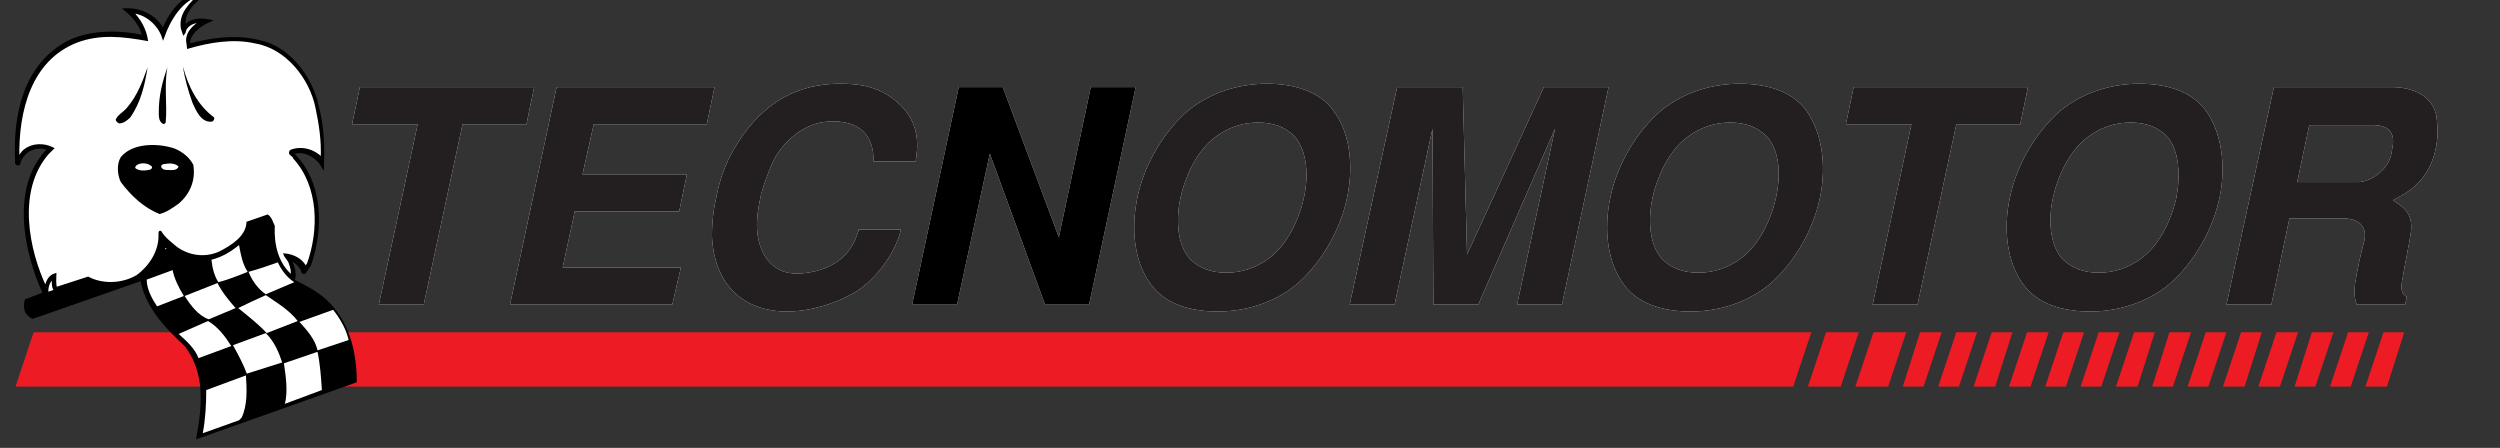 <?xml version="1.0" encoding="utf-8"?>
<!-- Generator: Adobe Illustrator 19.0.0, SVG Export Plug-In . SVG Version: 6.00 Build 0)  -->
<svg version="1.1" id="Layer_1" xmlns="http://www.w3.org/2000/svg" xmlns:xlink="http://www.w3.org/1999/xlink" x="0px" y="0px"
	 viewBox="-160 371.1 289.7 51.9" style="enable-background:new -160 371.1 289.7 51.9;" xml:space="preserve">
<rect x="-160" y="371.1" width="289.7" height="51.9" fill="#333333" stroke="none"/>
<style type="text/css">
	.st0{fill:#ED1C24;}
	.st1{fill:#FFFFFF;}
	.st2{fill:#231F20;}
	.st3{clip-path:url(#SVGID_2_);fill:#FFFFFF;}
	.st4{clip-path:url(#SVGID_4_);fill:#231F20;}
	.st5{clip-path:url(#SVGID_6_);fill:#FFFFFF;}
	.st6{clip-path:url(#SVGID_8_);}
	.st7{clip-path:url(#SVGID_10_);fill:#FFFFFF;}
	.st8{clip-path:url(#SVGID_12_);fill:#231F20;}
	.st9{clip-path:url(#SVGID_14_);fill:#FFFFFF;}
	.st10{clip-path:url(#SVGID_16_);fill:#231F20;}
	.st11{clip-path:url(#SVGID_18_);fill:#FFFFFF;}
	.st12{clip-path:url(#SVGID_20_);fill:#231F20;}
	.st13{clip-path:url(#SVGID_22_);fill:#FFFFFF;}
	.st14{clip-path:url(#SVGID_24_);fill:#231F20;}
	.st15{clip-path:url(#SVGID_26_);fill:#FFFFFF;}
	.st16{clip-path:url(#SVGID_28_);fill:#231F20;}
	.st17{clip-path:url(#SVGID_30_);fill:#FFFFFF;}
	.st18{clip-path:url(#SVGID_32_);fill:#231F20;}
	.st19{clip-path:url(#SVGID_34_);}
	.st20{clip-path:url(#SVGID_36_);fill:none;stroke:#000000;stroke-width:0.28;stroke-miterlimit:3.864;}
	.st21{clip-path:url(#SVGID_38_);fill:#FFFFFF;}
	.st22{clip-path:url(#SVGID_40_);fill:none;stroke:#000000;stroke-width:0.276;stroke-miterlimit:3.864;}
	.st23{clip-path:url(#SVGID_42_);}
	.st24{clip-path:url(#SVGID_44_);}
	.st25{clip-path:url(#SVGID_46_);}
	.st26{clip-path:url(#SVGID_48_);}
	.st27{clip-path:url(#SVGID_50_);fill:#FFFFFF;}
	.st28{clip-path:url(#SVGID_52_);fill:#FFFFFF;}
	.st29{clip-path:url(#SVGID_54_);fill:#FFFFFF;}
	.st30{clip-path:url(#SVGID_56_);fill:none;stroke:#000000;stroke-width:0.547;stroke-miterlimit:3.864;}
	.st31{clip-path:url(#SVGID_58_);fill:#FFFFFF;}
	.st32{clip-path:url(#SVGID_60_);fill:#FFFFFF;}
	.st33{clip-path:url(#SVGID_62_);fill:#FFFFFF;}
	.st34{clip-path:url(#SVGID_64_);fill:#FFFFFF;}
	.st35{clip-path:url(#SVGID_66_);fill:#FFFFFF;}
	.st36{clip-path:url(#SVGID_68_);fill:#FFFFFF;}
	.st37{clip-path:url(#SVGID_70_);fill:#FFFFFF;}
	.st38{clip-path:url(#SVGID_72_);fill:#FFFFFF;}
	.st39{clip-path:url(#SVGID_74_);fill:#FFFFFF;}
	.st40{clip-path:url(#SVGID_76_);fill:#FFFFFF;}
	.st41{clip-path:url(#SVGID_78_);fill:#FFFFFF;}
</style>
<polygon id="XMLID_95_" class="st0" points="-156.1,409.6 -158.2,415.9 47.8,415.9 49.9,409.6 "/>
<polygon id="XMLID_94_" class="st0" points="53.3,415.9 55.4,409.6 51.6,409.6 49.5,415.9 "/>
<polygon id="XMLID_93_" class="st0" points="58.8,415.9 60.9,409.6 57.1,409.6 55,415.9 "/>
<polygon id="XMLID_92_" class="st0" points="71.2,415.9 73.2,409.6 70.8,409.6 68.7,415.9 "/>
<polygon id="XMLID_91_" class="st0" points="108.3,415.9 110.4,409.6 107.9,409.6 105.9,415.9 "/>
<polygon id="XMLID_90_" class="st0" points="112.4,415.9 114.5,409.6 112.1,409.6 110,415.9 "/>
<polygon id="XMLID_89_" class="st0" points="116.6,415.9 118.6,409.6 116.2,409.6 114.1,415.9 "/>
<polygon id="XMLID_88_" class="st0" points="104.2,415.9 106.3,409.6 103.8,409.6 101.7,415.9 "/>
<polygon id="XMLID_87_" class="st0" points="100.1,415.9 102.1,409.6 99.7,409.6 97.6,415.9 "/>
<polygon id="XMLID_86_" class="st0" points="91.8,415.9 93.9,409.6 91.4,409.6 89.4,415.9 "/>
<polygon id="XMLID_85_" class="st0" points="79.4,415.9 81.5,409.6 79.1,409.6 77,415.9 "/>
<polygon id="XMLID_84_" class="st0" points="67,415.9 69.1,409.6 66.7,409.6 64.6,415.9 "/>
<polygon id="XMLID_83_" class="st0" points="62.9,415.9 65,409.6 62.5,409.6 60.5,415.9 "/>
<polygon id="XMLID_82_" class="st0" points="75.3,415.9 77.4,409.6 74.9,409.6 72.8,415.9 "/>
<polygon id="XMLID_81_" class="st0" points="83.5,415.9 85.6,409.6 83.2,409.6 81.1,415.9 "/>
<polygon id="XMLID_80_" class="st0" points="87.7,415.9 89.7,409.6 87.3,409.6 85.2,415.9 "/>
<polygon id="XMLID_79_" class="st0" points="95.9,415.9 98,409.6 95.6,409.6 93.5,415.9 "/>
<polygon id="XMLID_78_" class="st1" points="-118.3,381.2 -119.2,385.5 -111.6,385.5 -116.1,406.4 -110.9,406.4 -106.4,385.5 
	-99,385.5 -98.1,381.2 "/>
<polygon id="XMLID_77_" class="st2" points="-118.3,381.2 -119.2,385.5 -111.6,385.5 -116.1,406.4 -110.9,406.4 -106.4,385.5 
	-99,385.5 -98.1,381.2 "/>
<polygon id="XMLID_76_" class="st1" points="-95.5,381.2 -100.9,406.4 -82.1,406.4 -81.1,402.1 -94.8,402.1 -93.4,395.6 
	-81.3,395.6 -80.4,391.3 -92.5,391.3 -91.2,385.5 -78.1,385.5 -77.2,381.2 "/>
<polygon id="XMLID_75_" class="st2" points="-95.5,381.2 -100.9,406.4 -82.1,406.4 -81.1,402.1 -94.8,402.1 -93.4,395.6 
	-81.3,395.6 -80.4,391.3 -92.5,391.3 -91.2,385.5 -78.1,385.5 -77.2,381.2 "/>
<g>
	<defs>
		<rect id="SVGID_1_" x="-160" y="371.1" width="289.7" height="51.9"/>
	</defs>
	<clipPath id="SVGID_2_">
		<use xlink:href="#SVGID_1_"  style="overflow:visible;"/>
	</clipPath>
	<path id="XMLID_74_" class="st3" d="M-60.5,397.8c-0.4,1.1-1.1,3.7-4.9,4.7c-0.8,0.2-1.6,0.3-2.2,0.3c-0.7,0-1.4-0.1-2-0.4
		c-1.2-0.6-2.1-1.7-2.5-3.5c-0.4-1.6-0.1-3.5,0.3-5.3c0.5-1.8,1.2-3.5,1.7-4.4c1.3-2.1,3.5-3.8,5.9-4c5.1-0.4,5.5,3.2,5.4,4.6h4.9
		c0.2-1.3,0.8-4.5-2.3-7c-2.1-1.8-4.6-2-6.4-2c-6.5,0-10.3,3.7-12.8,8.4c-0.7,1.4-1.3,3.1-1.6,4.8c-0.4,1.7-0.5,3.3-0.5,4.4
		c0.2,5.3,3.3,8.9,9,8.8c3.1-0.1,6.2-1.3,8-2.5c2.2-1.5,4.3-4.4,4.9-7h-4.9V397.8z"/>
</g>
<g>
	<defs>
		<rect id="SVGID_3_" x="-160" y="371.1" width="289.7" height="51.9"/>
	</defs>
	<clipPath id="SVGID_4_">
		<use xlink:href="#SVGID_3_"  style="overflow:visible;"/>
	</clipPath>
	<path id="XMLID_73_" class="st4" d="M-60.5,397.8c-0.4,1.1-1.1,3.7-4.9,4.7c-0.8,0.2-1.6,0.3-2.2,0.3c-0.7,0-1.4-0.1-2-0.4
		c-1.2-0.6-2.1-1.7-2.5-3.5c-0.4-1.6-0.1-3.5,0.3-5.3c0.5-1.8,1.2-3.5,1.7-4.4c1.3-2.1,3.5-3.8,5.9-4c5.1-0.4,5.5,3.2,5.4,4.6h4.9
		c0.2-1.3,0.8-4.5-2.3-7c-2.1-1.8-4.6-2-6.4-2c-6.5,0-10.3,3.7-12.8,8.4c-0.7,1.4-1.3,3.1-1.6,4.8c-0.4,1.7-0.5,3.3-0.5,4.4
		c0.2,5.3,3.3,8.9,9,8.8c3.1-0.1,6.2-1.3,8-2.5c2.2-1.5,4.3-4.4,4.9-7h-4.9V397.8z"/>
</g>
<g>
	<defs>
		<rect id="SVGID_5_" x="-160" y="371.1" width="289.7" height="51.9"/>
	</defs>
	<clipPath id="SVGID_6_">
		<use xlink:href="#SVGID_5_"  style="overflow:visible;"/>
	</clipPath>
	<polygon id="XMLID_72_" class="st5" points="-48.9,381.2 -54.3,406.4 -49.1,406.4 -45.3,388.9 -38.9,406.4 -33.8,406.4 
		-28.4,381.2 -33.6,381.2 -37.3,398.6 -43.8,381.2 	"/>
</g>
<g>
	<defs>
		<rect id="SVGID_7_" x="-160" y="371.1" width="289.7" height="51.9"/>
	</defs>
	<clipPath id="SVGID_8_">
		<use xlink:href="#SVGID_7_"  style="overflow:visible;"/>
	</clipPath>
	<polygon id="XMLID_71_" class="st6" points="-48.9,381.2 -54.3,406.4 -49.1,406.4 -45.3,388.9 -38.9,406.4 -33.8,406.4 
		-28.4,381.2 -33.6,381.2 -37.3,398.6 -43.8,381.2 	"/>
</g>
<g>
	<defs>
		<rect id="SVGID_9_" x="-160" y="371.1" width="289.7" height="51.9"/>
	</defs>
	<clipPath id="SVGID_10_">
		<use xlink:href="#SVGID_9_"  style="overflow:visible;"/>
	</clipPath>
	<path id="XMLID_68_" class="st7" d="M-5.5,383.9c-1.6-2.2-4.5-3.1-7.7-3.1s-6.5,1-9.1,3.1c-2.9,2.5-5.1,6.3-5.9,10.1
		c-0.8,3.8-0.3,7.6,1.6,10.1c1.6,2.2,4.5,3.1,7.7,3.1s6.5-1,9.1-3.1c2.9-2.5,5.1-6.3,5.9-10.1C-3.1,390.2-3.6,386.4-5.5,383.9
		 M-8.9,394c-0.6,2.7-2,5.5-4,7c-1.6,1.2-3.3,1.7-5,1.7s-3.2-0.5-4.3-1.7c-1.3-1.5-1.6-4.3-1-7c0.6-2.7,2-5.5,4-7
		c1.6-1.2,3.3-1.7,5-1.7s3.2,0.5,4.3,1.7C-8.6,388.6-8.3,391.3-8.9,394"/>
</g>
<g>
	<defs>
		<rect id="SVGID_11_" x="-160" y="371.1" width="289.7" height="51.9"/>
	</defs>
	<clipPath id="SVGID_12_">
		<use xlink:href="#SVGID_11_"  style="overflow:visible;"/>
	</clipPath>
	<path id="XMLID_65_" class="st8" d="M-5.5,383.9c-1.6-2.2-4.5-3.1-7.7-3.1s-6.5,1-9.1,3.1c-2.9,2.5-5.1,6.3-5.9,10.1
		c-0.8,3.8-0.3,7.6,1.6,10.1c1.6,2.2,4.5,3.1,7.7,3.1s6.5-1,9.1-3.1c2.9-2.5,5.1-6.3,5.9-10.1C-3.1,390.2-3.6,386.4-5.5,383.9z
		 M-8.9,394c-0.6,2.7-2,5.5-4,7c-1.6,1.2-3.3,1.7-5,1.7s-3.2-0.5-4.3-1.7c-1.3-1.5-1.6-4.3-1-7c0.6-2.7,2-5.5,4-7
		c1.6-1.2,3.3-1.7,5-1.7s3.2,0.5,4.3,1.7C-8.6,388.6-8.3,391.3-8.9,394z"/>
</g>
<g>
	<defs>
		<rect id="SVGID_13_" x="-160" y="371.1" width="289.7" height="51.9"/>
	</defs>
	<clipPath id="SVGID_14_">
		<use xlink:href="#SVGID_13_"  style="overflow:visible;"/>
	</clipPath>
	<polygon id="XMLID_64_" class="st9" points="11.3,406.4 20.2,386 15.8,406.4 21,406.4 26.4,381.2 18.9,381.2 10,400.6 9.5,381.2 
		1.9,381.2 -3.6,406.4 1.6,406.4 6,386 6.1,406.4 	"/>
</g>
<g>
	<defs>
		<rect id="SVGID_15_" x="-160" y="371.1" width="289.7" height="51.9"/>
	</defs>
	<clipPath id="SVGID_16_">
		<use xlink:href="#SVGID_15_"  style="overflow:visible;"/>
	</clipPath>
	<polygon id="XMLID_63_" class="st10" points="11.3,406.4 20.2,386 15.8,406.4 21,406.4 26.4,381.2 18.9,381.2 10,400.6 9.5,381.2 
		1.9,381.2 -3.6,406.4 1.6,406.4 6,386 6.1,406.4 	"/>
</g>
<g>
	<defs>
		<rect id="SVGID_17_" x="-160" y="371.1" width="289.7" height="51.9"/>
	</defs>
	<clipPath id="SVGID_18_">
		<use xlink:href="#SVGID_17_"  style="overflow:visible;"/>
	</clipPath>
	<path id="XMLID_60_" class="st11" d="M49.3,383.9c-1.6-2.2-4.5-3.1-7.7-3.1s-6.5,1-9.1,3.1c-2.9,2.5-5.1,6.3-5.9,10.1
		c-0.8,3.8-0.3,7.6,1.6,10.1c1.6,2.2,4.5,3.1,7.7,3.1s6.5-1,9.1-3.1c2.9-2.5,5.1-6.3,5.9-10.1C51.7,390.2,51.1,386.4,49.3,383.9
		 M45.8,394c-0.6,2.7-2,5.5-4,7c-1.6,1.2-3.3,1.7-5,1.7s-3.2-0.5-4.3-1.7c-1.3-1.5-1.6-4.3-1-7c0.6-2.7,2-5.5,4-7
		c1.6-1.2,3.3-1.7,5-1.7s3.2,0.5,4.3,1.7C46.2,388.6,46.4,391.3,45.8,394"/>
</g>
<g>
	<defs>
		<rect id="SVGID_19_" x="-160" y="371.1" width="289.7" height="51.9"/>
	</defs>
	<clipPath id="SVGID_20_">
		<use xlink:href="#SVGID_19_"  style="overflow:visible;"/>
	</clipPath>
	<path id="XMLID_57_" class="st12" d="M49.3,383.9c-1.6-2.2-4.5-3.1-7.7-3.1s-6.5,1-9.1,3.1c-2.9,2.5-5.1,6.3-5.9,10.1
		c-0.8,3.8-0.3,7.6,1.6,10.1c1.6,2.2,4.5,3.1,7.7,3.1s6.5-1,9.1-3.1c2.9-2.5,5.1-6.3,5.9-10.1C51.7,390.2,51.1,386.4,49.3,383.9z
		 M45.8,394c-0.6,2.7-2,5.5-4,7c-1.6,1.2-3.3,1.7-5,1.7s-3.2-0.5-4.3-1.7c-1.3-1.5-1.6-4.3-1-7c0.6-2.7,2-5.5,4-7
		c1.6-1.2,3.3-1.7,5-1.7s3.2,0.5,4.3,1.7C46.2,388.6,46.4,391.3,45.8,394z"/>
</g>
<g>
	<defs>
		<rect id="SVGID_21_" x="-160" y="371.1" width="289.7" height="51.9"/>
	</defs>
	<clipPath id="SVGID_22_">
		<use xlink:href="#SVGID_21_"  style="overflow:visible;"/>
	</clipPath>
	<polygon id="XMLID_56_" class="st13" points="54.8,381.2 53.9,385.5 61.5,385.5 57,406.4 62.2,406.4 66.7,385.5 74.1,385.5 
		75,381.2 	"/>
</g>
<g>
	<defs>
		<rect id="SVGID_23_" x="-160" y="371.1" width="289.7" height="51.9"/>
	</defs>
	<clipPath id="SVGID_24_">
		<use xlink:href="#SVGID_23_"  style="overflow:visible;"/>
	</clipPath>
	<polygon id="XMLID_55_" class="st14" points="54.8,381.2 53.9,385.5 61.5,385.5 57,406.4 62.2,406.4 66.7,385.5 74.1,385.5 
		75,381.2 	"/>
</g>
<g>
	<defs>
		<rect id="SVGID_25_" x="-160" y="371.1" width="289.7" height="51.9"/>
	</defs>
	<clipPath id="SVGID_26_">
		<use xlink:href="#SVGID_25_"  style="overflow:visible;"/>
	</clipPath>
	<path id="XMLID_52_" class="st15" d="M95.6,383.9c-1.6-2.2-4.5-3.1-7.7-3.1s-6.5,1-9.1,3.1c-2.9,2.5-5.1,6.3-5.9,10.1
		c-0.8,3.8-0.3,7.6,1.6,10.1c1.6,2.2,4.5,3.1,7.7,3.1s6.5-1,9.1-3.1c2.9-2.5,5.1-6.3,5.9-10.1C98,390.2,97.4,386.4,95.6,383.9
		 M92.2,394c-0.6,2.7-2,5.5-4,7c-1.6,1.2-3.3,1.7-5,1.7s-3.2-0.5-4.3-1.7c-1.3-1.5-1.6-4.3-1-7c0.6-2.7,2-5.5,4-7
		c1.6-1.2,3.3-1.7,5-1.7s3.2,0.5,4.3,1.7C92.5,388.6,92.7,391.3,92.2,394"/>
</g>
<g>
	<defs>
		<rect id="SVGID_27_" x="-160" y="371.1" width="289.7" height="51.9"/>
	</defs>
	<clipPath id="SVGID_28_">
		<use xlink:href="#SVGID_27_"  style="overflow:visible;"/>
	</clipPath>
	<path id="XMLID_49_" class="st16" d="M95.6,383.9c-1.6-2.2-4.5-3.1-7.7-3.1s-6.5,1-9.1,3.1c-2.9,2.5-5.1,6.3-5.9,10.1
		c-0.8,3.8-0.3,7.6,1.6,10.1c1.6,2.2,4.5,3.1,7.7,3.1s6.5-1,9.1-3.1c2.9-2.5,5.1-6.3,5.9-10.1C98,390.2,97.4,386.4,95.6,383.9z
		 M92.2,394c-0.6,2.7-2,5.5-4,7c-1.6,1.2-3.3,1.7-5,1.7s-3.2-0.5-4.3-1.7c-1.3-1.5-1.6-4.3-1-7c0.6-2.7,2-5.5,4-7
		c1.6-1.2,3.3-1.7,5-1.7s3.2,0.5,4.3,1.7C92.5,388.6,92.7,391.3,92.2,394z"/>
</g>
<g>
	<defs>
		<rect id="SVGID_29_" x="-160" y="371.1" width="289.7" height="51.9"/>
	</defs>
	<clipPath id="SVGID_30_">
		<use xlink:href="#SVGID_29_"  style="overflow:visible;"/>
	</clipPath>
	<path id="XMLID_46_" class="st17" d="M122.4,385.2c-0.1-2.7-2.4-3.9-4.9-4h-14L98,406.4h5.2l2.1-10h6.1c1.8,0,2.9,0.8,2.6,2.5
		c-0.5,1.8-0.9,3.8-1.1,5.1c-0.1,0.8-0.1,1.6,0.2,2.4h5.6l0.2-0.9c-0.5-0.3-0.8-0.7-0.5-2.1c0.2-1.3,0.9-4.6,1-5.6
		c0.2-2.3-1.3-2.9-2.1-3.5c1.9-1,3.2-1.8,4.3-4C122.6,388.1,122.5,386.3,122.4,385.2 M117.2,388.4c-0.2,2.5-2.7,3.8-3.9,3.8h-7.1
		l1.4-6.6h7C117,385.5,117.6,386.6,117.2,388.4"/>
</g>
<g>
	<defs>
		<rect id="SVGID_31_" x="-160" y="371.1" width="289.7" height="51.9"/>
	</defs>
	<clipPath id="SVGID_32_">
		<use xlink:href="#SVGID_31_"  style="overflow:visible;"/>
	</clipPath>
	<path id="XMLID_43_" class="st18" d="M122.4,385.2c-0.1-2.7-2.4-3.9-4.9-4h-14L98,406.4h5.2l2.1-10h6.1c1.8,0,2.9,0.8,2.6,2.5
		c-0.5,1.8-0.9,3.8-1.1,5.1c-0.1,0.8-0.1,1.6,0.2,2.4h5.6l0.2-0.9c-0.5-0.3-0.8-0.7-0.5-2.1c0.2-1.3,0.9-4.6,1-5.6
		c0.2-2.3-1.3-2.9-2.1-3.5c1.9-1,3.2-1.8,4.3-4C122.6,388.1,122.5,386.3,122.4,385.2z M117.2,388.4c-0.2,2.5-2.7,3.8-3.9,3.8h-7.1
		l1.4-6.6h7C117,385.5,117.6,386.6,117.2,388.4z"/>
</g>
<g>
	<defs>
		<rect id="SVGID_33_" x="-160" y="371.1" width="289.7" height="51.9"/>
	</defs>
	<clipPath id="SVGID_34_">
		<use xlink:href="#SVGID_33_"  style="overflow:visible;"/>
	</clipPath>
	<path id="XMLID_42_" class="st19" d="M-136.1,370.2c-1.3,1-2.8,2.3-2.5,4c0.7-0.9,1.9-0.9,2.9-0.7c-0.9,0.4-2.2,1.2-2.4,2.4
		c0,0.1,0,0.2,0,0.4c2.6-0.7,5.5-1.1,8.2-0.4c3.4,0.7,6,4.2,6.7,7.5c0.6,2.3,0.7,4.5,0.6,7c-0.5-0.9-1.5-1.6-2.5-1.7
		c-0.3,0-0.7,0-1,0.2c3.4,3.2,3.5,8.7,2,12.9l-0.6,0.9c-0.4,0.1-0.2-0.4-0.4-0.5c-0.3-0.5-0.8-0.9-1.3-1c0.4,0.7,0.7,1.6,0.4,2.4
		c1.3,0.7,2.6,1.3,3.7,2.3c2.6,2.4,3.5,5.9,3.5,9.4l-18.3,6.5c0.7-3.8,1-7.6-1.4-10.7c-2.3-2.1-4.6-4.6-5.1-7.6l-12.6,4.4
		c-0.3-0.1-0.7-0.5-0.8-0.8c-0.1-0.4-0.1-0.8,0-1.2l2.1-0.8c-2.2-4.8-3.8-12.3,0.5-16.7c-0.7-0.4-1.7-0.2-2.4,0.2
		c-0.4,0.3-0.9,0.9-1,1.5c-0.2,0.1-0.4-0.1-0.3-0.2c-0.3-5.4,0.9-11.3,6.1-14c2.5-1.2,5.8-1.2,8.6-0.6c-0.2-1.2-1.1-2.3-2.1-3.1
		c1.8-0.1,3.6,0.8,4.4,2.4c0.8-2.1,2.6-4.4,5-4.5V370.2z"/>
</g>
<g>
	<defs>
		<rect id="SVGID_35_" x="-160" y="371.1" width="289.7" height="51.9"/>
	</defs>
	<clipPath id="SVGID_36_">
		<use xlink:href="#SVGID_35_"  style="overflow:visible;"/>
	</clipPath>
	<path id="XMLID_41_" class="st20" d="M-136.1,370.2c-1.3,1-2.8,2.3-2.5,4c0.7-0.9,1.9-0.9,2.9-0.7c-0.9,0.4-2.2,1.2-2.4,2.4
		c0,0.1,0,0.2,0,0.4c2.6-0.7,5.5-1.1,8.2-0.4c3.4,0.7,6,4.2,6.7,7.5c0.6,2.3,0.7,4.5,0.6,7c-0.5-0.9-1.5-1.6-2.5-1.7
		c-0.3,0-0.7,0-1,0.2c3.4,3.2,3.5,8.7,2,12.9l-0.6,0.9c-0.4,0.1-0.2-0.4-0.4-0.5c-0.3-0.5-0.8-0.9-1.3-1c0.4,0.7,0.7,1.6,0.4,2.4
		c1.3,0.7,2.6,1.3,3.7,2.3c2.6,2.4,3.5,5.9,3.5,9.4l-18.3,6.5c0.7-3.8,1-7.6-1.4-10.7c-2.3-2.1-4.6-4.6-5.1-7.6l-12.6,4.4
		c-0.3-0.1-0.7-0.5-0.8-0.8c-0.1-0.4-0.1-0.8,0-1.2l2.1-0.8c-2.2-4.8-3.8-12.3,0.5-16.7c-0.7-0.4-1.7-0.2-2.4,0.2
		c-0.4,0.3-0.9,0.9-1,1.5c-0.2,0.1-0.4-0.1-0.3-0.2c-0.3-5.4,0.9-11.3,6.1-14c2.5-1.2,5.8-1.2,8.6-0.6c-0.2-1.2-1.1-2.3-2.1-3.1
		c1.8-0.1,3.6,0.8,4.4,2.4c0.8-2.1,2.6-4.4,5-4.5V370.2z"/>
</g>
<g>
	<defs>
		<rect id="SVGID_37_" x="-160" y="371.1" width="289.7" height="51.9"/>
	</defs>
	<clipPath id="SVGID_38_">
		<use xlink:href="#SVGID_37_"  style="overflow:visible;"/>
	</clipPath>
	<path id="XMLID_40_" class="st21" d="M-138.9,374.4l0.2,0.6c0.1-0.1,0.1-0.5,0.3-0.7c0.4-0.5,1-0.7,1.7-0.7
		c-0.8,0.5-1.6,1.2-1.6,2.2l0.1,0.8c2.4-0.7,5.2-1.2,7.8-0.6c3.6,0.6,6.4,4.1,7.1,7.6c0.4,1.9,0.7,3.8,0.6,5.9
		c-0.9-1-2.4-1.4-3.6-0.9c-0.3,0.4,0.3,0.4,0.4,0.8c3,3.3,3,8.4,1.6,12.3l-0.3,0.4c-0.4-0.9-1.4-1.4-2.4-1.5c0.1,0.3,0.5,0.6,0.6,1
		c0.2,0.5,0.3,1,0.2,1.5c-1.7-1.4-2.2-3.7-2.1-5.8c-0.2-0.4-0.3-0.9-0.7-1.2l-2.3,0.8c-0.1,1.7-1.9,2.8-3.3,3.5
		c-1.6,0.7-3.5,0.5-5-0.6c-0.6-0.5-1.4-1.1-1.8-1.8c-0.1-0.1-0.1,0.1-0.1,0.2c0.1,2-1.1,3.8-2.6,4.9c-1.7,1-4,1.1-5.7,0.2l-3.7,1.2
		c-0.2-0.5-0.1-1.1-0.1-1.6c-0.7,0.2-1,0.9-1.1,1.6c-2.1-4.4-3.5-11.3,0.2-15.6l0.6-0.6c-1-0.5-2.3-0.5-3.2,0.2
		c-0.3,0.2-0.5,0.6-0.8,0.9c-0.1-5.5,1.4-11.4,6.8-13.5c2.7-1,5.3-0.7,8.1-0.2c-0.2-1.2-0.8-2.3-1.7-3.2c1.6,0.1,3.1,1.4,3.6,2.9
		c0.7-2,2.1-4.4,4.4-5C-137.9,371.5-139.2,372.7-138.9,374.4"/>
</g>
<g>
	<defs>
		<rect id="SVGID_39_" x="-160" y="371.1" width="289.7" height="51.9"/>
	</defs>
	<clipPath id="SVGID_40_">
		<use xlink:href="#SVGID_39_"  style="overflow:visible;"/>
	</clipPath>
	<path id="XMLID_39_" class="st22" d="M-138.9,374.4l0.2,0.6c0.1-0.1,0.1-0.5,0.3-0.7c0.4-0.5,1-0.7,1.7-0.7
		c-0.8,0.5-1.6,1.2-1.6,2.2l0.1,0.8c2.4-0.7,5.2-1.2,7.8-0.6c3.6,0.6,6.4,4.1,7.1,7.6c0.4,1.9,0.7,3.8,0.6,5.9
		c-0.9-1-2.4-1.4-3.6-0.9c-0.3,0.4,0.3,0.4,0.4,0.8c3,3.3,3,8.4,1.6,12.3l-0.3,0.4c-0.4-0.9-1.4-1.4-2.4-1.5c0.1,0.3,0.5,0.6,0.6,1
		c0.2,0.5,0.3,1,0.2,1.5c-1.7-1.4-2.2-3.7-2.1-5.8c-0.2-0.4-0.3-0.9-0.7-1.2l-2.3,0.8c-0.1,1.7-1.9,2.8-3.3,3.5
		c-1.6,0.7-3.5,0.5-5-0.6c-0.6-0.5-1.4-1.1-1.8-1.8c-0.1-0.1-0.1,0.1-0.1,0.2c0.1,2-1.1,3.8-2.6,4.9c-1.7,1-4,1.1-5.7,0.2l-3.7,1.2
		c-0.2-0.5-0.1-1.1-0.1-1.6c-0.7,0.2-1,0.9-1.1,1.6c-2.1-4.4-3.5-11.3,0.2-15.6l0.6-0.6c-1-0.5-2.3-0.5-3.2,0.2
		c-0.3,0.2-0.5,0.6-0.8,0.9c-0.1-5.5,1.4-11.4,6.8-13.5c2.7-1,5.3-0.7,8.1-0.2c-0.2-1.2-0.8-2.3-1.7-3.2c1.6,0.1,3.1,1.4,3.6,2.9
		c0.7-2,2.1-4.4,4.4-5C-137.9,371.5-139.2,372.7-138.9,374.4z"/>
</g>
<g>
	<defs>
		<rect id="SVGID_41_" x="-160" y="371.1" width="289.7" height="51.9"/>
	</defs>
	<clipPath id="SVGID_42_">
		<use xlink:href="#SVGID_41_"  style="overflow:visible;"/>
	</clipPath>
	<path id="XMLID_38_" class="st23" d="M-140.6,378.9c-0.4,2.1,0,4.4-0.2,6.4c-0.1,0.2-0.3,0.2-0.4,0.1c-0.4-0.3-0.4-0.8-0.4-1.3
		C-141.6,382.2-141.2,380.6-140.6,378.9L-140.6,378.9z"/>
</g>
<g>
	<defs>
		<rect id="SVGID_43_" x="-160" y="371.1" width="289.7" height="51.9"/>
	</defs>
	<clipPath id="SVGID_44_">
		<use xlink:href="#SVGID_43_"  style="overflow:visible;"/>
	</clipPath>
	<path id="XMLID_37_" class="st24" d="M-135.2,384.7c0.1,0.2-0.1,0.5-0.3,0.5c-1.2,0.1-1.8-1.3-2.2-2.2c-0.5-1.4-0.9-2.8-1.1-4.2
		C-138.2,381.1-137.1,383.3-135.2,384.7"/>
</g>
<g>
	<defs>
		<rect id="SVGID_45_" x="-160" y="371.1" width="289.7" height="51.9"/>
	</defs>
	<clipPath id="SVGID_46_">
		<use xlink:href="#SVGID_45_"  style="overflow:visible;"/>
	</clipPath>
	<path id="XMLID_36_" class="st25" d="M-144.9,384.7c-0.4,0.4-0.8,0.7-1.3,0.7c-0.2-0.1-0.3-0.2-0.4-0.4c0.2-0.6,0.9-0.9,1.3-1.4
		c1.2-1.4,1.8-3,2.4-4.7C-143.2,380.9-143.7,383-144.9,384.7"/>
</g>
<g>
	<defs>
		<rect id="SVGID_47_" x="-160" y="371.1" width="289.7" height="51.9"/>
	</defs>
	<clipPath id="SVGID_48_">
		<use xlink:href="#SVGID_47_"  style="overflow:visible;"/>
	</clipPath>
	<path id="XMLID_35_" class="st26" d="M-137.6,390.2c0.3,1.8-0.4,3.4-1.7,4.5c-0.7,0.5-1.4,1-2.2,1.2c-1.8-0.7-3.3-2.1-4.5-3.7
		c-0.4-0.8-0.5-2.1,0-2.9c1.4-1.7,4.4-1.6,6.2-1C-138.8,388.7-138,389.4-137.6,390.2"/>
</g>
<g>
	<defs>
		<rect id="SVGID_49_" x="-160" y="371.1" width="289.7" height="51.9"/>
	</defs>
	<clipPath id="SVGID_50_">
		<use xlink:href="#SVGID_49_"  style="overflow:visible;"/>
	</clipPath>
	<path id="XMLID_34_" class="st27" d="M-142.4,390.4c0.1,0.3-0.3,0.4-0.4,0.4c-0.5,0.1-1.1,0.1-1.5-0.2c-0.1-0.2,0.1-0.3,0.2-0.4
		C-143.6,389.9-142.8,390-142.4,390.4"/>
</g>
<g>
	<defs>
		<rect id="SVGID_51_" x="-160" y="371.1" width="289.7" height="51.9"/>
	</defs>
	<clipPath id="SVGID_52_">
		<use xlink:href="#SVGID_51_"  style="overflow:visible;"/>
	</clipPath>
	<path id="XMLID_33_" class="st28" d="M-139.3,390.4c-0.2,0.5-0.8,0.4-1.2,0.4c-0.3,0-0.6,0-0.8-0.3c-0.1-0.3,0.2-0.4,0.4-0.4
		C-140.4,390-139.7,390-139.3,390.4"/>
</g>
<g>
	<defs>
		<rect id="SVGID_53_" x="-160" y="371.1" width="289.7" height="51.9"/>
	</defs>
	<clipPath id="SVGID_54_">
		<use xlink:href="#SVGID_53_"  style="overflow:visible;"/>
	</clipPath>
	<path id="XMLID_32_" class="st29" d="M-140.1,400c-0.5,0.2-0.9,0.3-1.3,0.5c0.1-0.5,0.5-0.9,0.5-1.2
		C-140.9,399.5-140.5,399.7-140.1,400"/>
</g>
<g>
	<defs>
		<rect id="SVGID_55_" x="-160" y="371.1" width="289.7" height="51.9"/>
	</defs>
	<clipPath id="SVGID_56_">
		<use xlink:href="#SVGID_55_"  style="overflow:visible;"/>
	</clipPath>
	<path id="XMLID_31_" class="st30" d="M-140.1,400c-0.5,0.2-0.9,0.3-1.3,0.5c0.1-0.5,0.5-0.9,0.5-1.2
		C-140.9,399.5-140.5,399.7-140.1,400z"/>
</g>
<g>
	<defs>
		<rect id="SVGID_57_" x="-160" y="371.1" width="289.7" height="51.9"/>
	</defs>
	<clipPath id="SVGID_58_">
		<use xlink:href="#SVGID_57_"  style="overflow:visible;"/>
	</clipPath>
	<path id="XMLID_30_" class="st31" d="M-131.3,402.6c-1,0.4-2.2,0.9-3.4,1.2c-0.5-0.8-0.7-1.7-0.8-2.6c1.2-0.3,2.2-0.9,3.2-1.7
		C-132.1,400.6-131.9,401.7-131.3,402.6"/>
</g>
<g>
	<defs>
		<rect id="SVGID_59_" x="-160" y="371.1" width="289.7" height="51.9"/>
	</defs>
	<clipPath id="SVGID_60_">
		<use xlink:href="#SVGID_59_"  style="overflow:visible;"/>
	</clipPath>
	<path id="XMLID_29_" class="st32" d="M-127.8,401.5c0.4,0.9,1.1,1.8,1.9,2.3l-3.3,1.4c-0.9-0.6-1.6-1.6-2-2.6
		C-130.1,402.3-128.9,401.9-127.8,401.5"/>
</g>
<g>
	<defs>
		<rect id="SVGID_61_" x="-160" y="371.1" width="289.7" height="51.9"/>
	</defs>
	<clipPath id="SVGID_62_">
		<use xlink:href="#SVGID_61_"  style="overflow:visible;"/>
	</clipPath>
	<path id="XMLID_28_" class="st33" d="M-138.7,405.4l-3.1,1.2c-0.6-0.9-1.2-2-1.2-3.1l3-1.1C-139.8,403.4-139.3,404.4-138.7,405.4"
		/>
</g>
<g>
	<defs>
		<rect id="SVGID_63_" x="-160" y="371.1" width="289.7" height="51.9"/>
	</defs>
	<clipPath id="SVGID_64_">
		<use xlink:href="#SVGID_63_"  style="overflow:visible;"/>
	</clipPath>
	<path id="XMLID_27_" class="st34" d="M-153.8,404.7l-0.6,0.2c0-0.5,0.1-0.9,0.4-1.3C-154,404-154,404.4-153.8,404.7"/>
</g>
<g>
	<defs>
		<rect id="SVGID_65_" x="-160" y="371.1" width="289.7" height="51.9"/>
	</defs>
	<clipPath id="SVGID_66_">
		<use xlink:href="#SVGID_65_"  style="overflow:visible;"/>
	</clipPath>
	<path id="XMLID_26_" class="st35" d="M-132.7,406.8l-3.1,1.3c-1.2-0.4-2.1-1.6-2.8-2.7l3.8-1.5
		C-134.3,404.9-133.5,405.9-132.7,406.8"/>
</g>
<g>
	<defs>
		<rect id="SVGID_67_" x="-160" y="371.1" width="289.7" height="51.9"/>
	</defs>
	<clipPath id="SVGID_68_">
		<use xlink:href="#SVGID_67_"  style="overflow:visible;"/>
	</clipPath>
	<path id="XMLID_25_" class="st36" d="M-125.5,408.3l-3.6,1.4c-1-1.1-2.2-2-3.3-2.9c1-0.5,2.1-1,3.2-1.5
		C-127.9,406.2-126.5,407-125.5,408.3"/>
</g>
<g>
	<defs>
		<rect id="SVGID_69_" x="-160" y="371.1" width="289.7" height="51.9"/>
	</defs>
	<clipPath id="SVGID_70_">
		<use xlink:href="#SVGID_69_"  style="overflow:visible;"/>
	</clipPath>
	<path id="XMLID_24_" class="st37" d="M-119.6,410.5l-3.6,1.2c-0.3-1.3-1.2-2.3-2.1-3.3l3.9-1.4C-120.6,408-119.9,409.2-119.6,410.5
		"/>
</g>
<g>
	<defs>
		<rect id="SVGID_71_" x="-160" y="371.1" width="289.7" height="51.9"/>
	</defs>
	<clipPath id="SVGID_72_">
		<use xlink:href="#SVGID_71_"  style="overflow:visible;"/>
	</clipPath>
	<path id="XMLID_23_" class="st38" d="M-133.2,411.2l-3.8,1.4c-0.4-1.1-1.4-2-2.3-2.8l3.4-1.5C-134.7,409-133.9,410.1-133.2,411.2"
		/>
</g>
<g>
	<defs>
		<rect id="SVGID_73_" x="-160" y="371.1" width="289.7" height="51.9"/>
	</defs>
	<clipPath id="SVGID_74_">
		<use xlink:href="#SVGID_73_"  style="overflow:visible;"/>
	</clipPath>
	<path id="XMLID_22_" class="st39" d="M-127.3,413.1l-4.1,1.3c-0.4-1.1-1-2.2-1.6-3.3l3.8-1.4C-128.2,410.7-127.7,411.9-127.3,413.1
		"/>
</g>
<g>
	<defs>
		<rect id="SVGID_75_" x="-160" y="371.1" width="289.7" height="51.9"/>
	</defs>
	<clipPath id="SVGID_76_">
		<use xlink:href="#SVGID_75_"  style="overflow:visible;"/>
	</clipPath>
	<path id="XMLID_21_" class="st40" d="M-123.2,411.9c0.3,1.4,0.4,2.9,0.5,4.4l-4.3,1.6c0.4-1.4,0.1-3.3-0.1-4.7l3.8-1.3H-123.2z"/>
</g>
<g>
	<defs>
		<rect id="SVGID_77_" x="-160" y="371.1" width="289.7" height="51.9"/>
	</defs>
	<clipPath id="SVGID_78_">
		<use xlink:href="#SVGID_77_"  style="overflow:visible;"/>
	</clipPath>
	<path id="XMLID_20_" class="st41" d="M-132,419.5l-0.3,0.3l-4.2,1.5c0.3-1.6,0.4-3.3,0.4-5l4.6-1.7
		C-131.4,416.2-131.3,418-132,419.5"/>
</g>
</svg>
